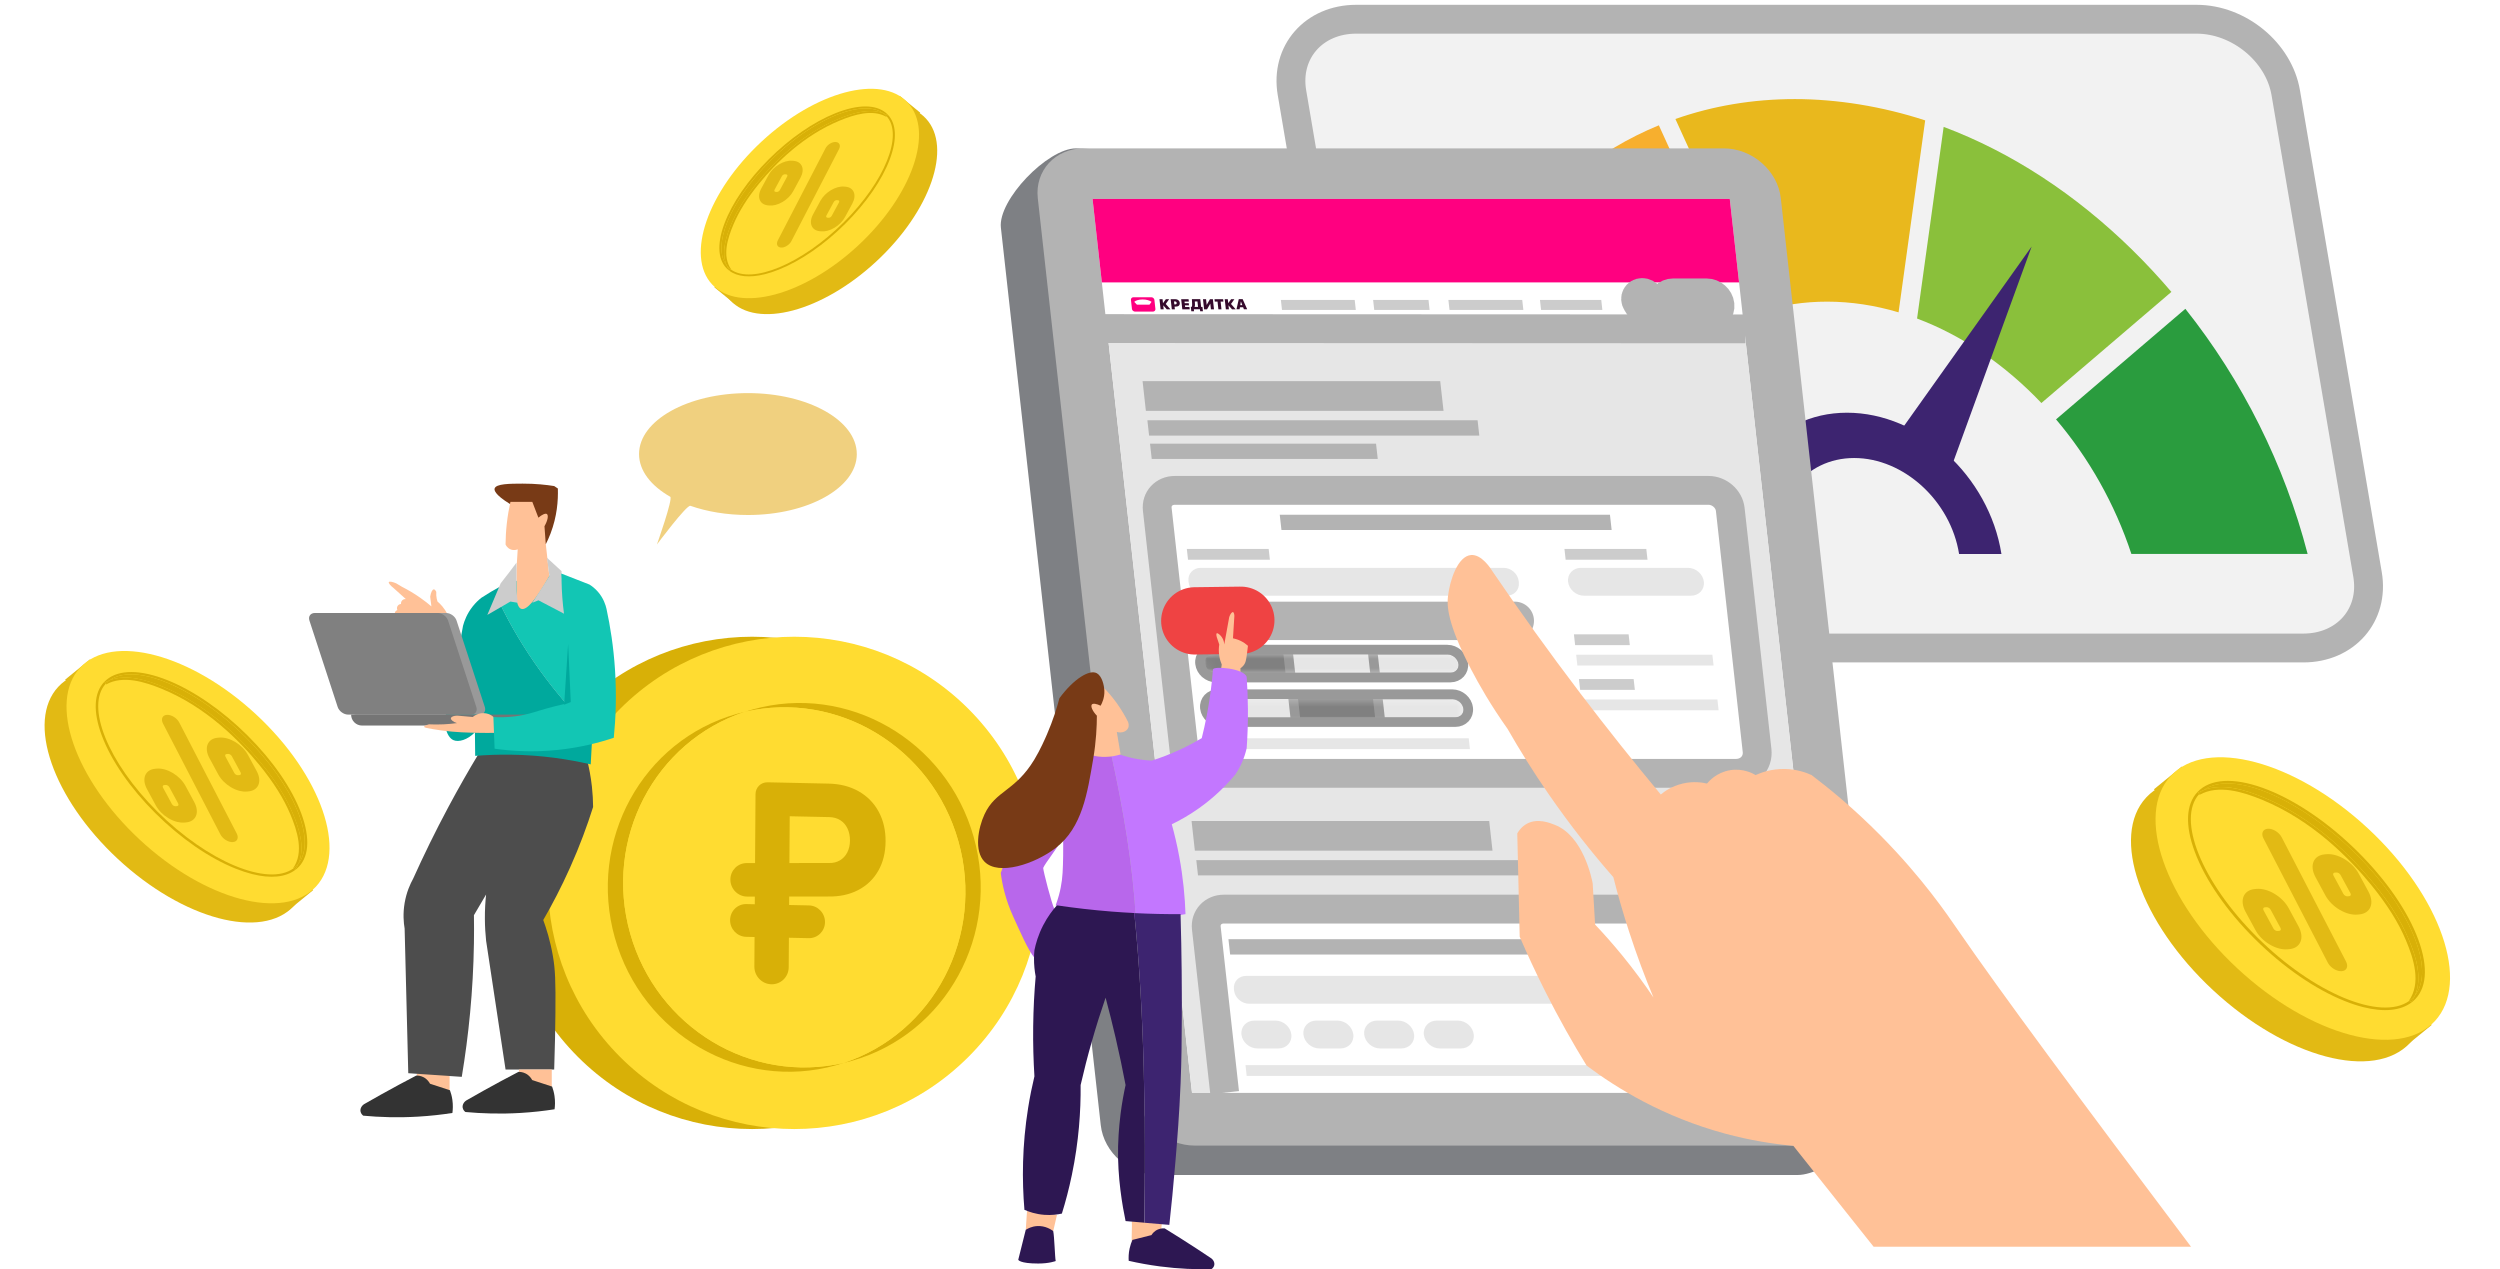 <svg width="260" height="132" viewBox="0 0 260 132" fill="none" xmlns="http://www.w3.org/2000/svg">
    <path d="M96.327 109.923C106.329 99.925 106.329 83.716 96.327 73.718C86.326 63.72 70.111 63.72 60.109 73.718C50.108 83.716 50.108 99.925 60.109 109.923C70.111 119.92 86.326 119.92 96.327 109.923Z" fill="#D8B007"/>
    <path d="M100.71 109.923C110.712 99.925 110.712 83.716 100.71 73.718C90.709 63.72 74.493 63.72 64.492 73.718C54.49 83.716 54.49 99.925 64.492 109.923C74.493 119.92 90.709 119.92 100.71 109.923Z" fill="#FFDC31"/>
    <path d="M65.535 97.075C62.77 87.255 68.088 77.123 77.465 74.031C77.197 74.093 76.93 74.159 76.662 74.234C66.795 77.002 61.1 87.427 63.942 97.521C66.784 107.615 77.088 113.552 86.956 110.784C87.223 110.709 87.485 110.625 87.747 110.54C78.129 112.777 68.302 106.894 65.535 97.073V97.075Z" fill="#D8B007"/>
    <path d="M99.672 87.499C102.437 97.318 97.12 107.45 87.743 110.542C88.01 110.48 88.278 110.414 88.545 110.339C98.412 107.571 104.108 97.146 101.266 87.052C98.424 76.958 88.119 71.02 78.252 73.79C77.985 73.864 77.723 73.948 77.461 74.033C87.079 71.796 96.906 77.679 99.672 87.5V87.499Z" fill="#D8B007"/>
    <path d="M99.677 87.495C96.912 77.676 87.083 71.791 77.465 74.029C68.087 77.119 62.77 87.251 65.536 97.072C68.302 106.893 78.13 112.776 87.748 110.539C97.125 107.448 102.443 97.316 99.677 87.495Z" fill="#FFDC31"/>
    <path d="M46.51 63.824C46.396 63.604 46.233 63.338 46.005 63.065C45.831 62.857 45.656 62.69 45.499 62.559C45.444 62.393 45.391 62.179 45.372 61.927C45.362 61.788 45.364 61.66 45.372 61.548C45.251 61.304 45.149 61.295 45.118 61.295C44.965 61.296 44.812 61.596 44.739 62.054C44.782 62.391 44.823 62.727 44.866 63.065C44.528 62.776 44.149 62.477 43.727 62.181C43.059 61.709 42.415 61.337 41.831 61.042C41.62 60.916 41.409 60.789 41.198 60.664C40.814 60.5 40.495 60.444 40.439 60.537C40.382 60.63 40.589 60.895 40.945 61.169C41.367 61.548 41.788 61.928 42.21 62.307C42.188 62.304 41.985 62.278 41.831 62.434C41.677 62.588 41.702 62.791 41.704 62.813C41.539 62.825 41.394 62.922 41.325 63.066C41.238 63.248 41.314 63.42 41.325 63.445C41.306 63.452 41.111 63.523 41.072 63.699C41.06 63.747 41.065 63.791 41.072 63.826H46.51V63.824Z" fill="#FFC197"/>
    <path d="M56.752 56.62C56.931 56.27 57.102 55.891 57.258 55.482C57.933 53.711 58.059 52.059 58.017 50.804C57.89 50.72 57.764 50.636 57.638 50.55C56.844 50.425 55.714 50.293 54.35 50.297C53.004 50.301 51.589 50.307 51.441 50.803C51.404 50.925 51.352 51.391 53.086 52.446C54.308 53.837 55.531 55.228 56.753 56.618L56.752 56.62Z" fill="#783A16"/>
    <path d="M43.344 111.617C43.386 112.345 43.428 113.072 43.471 113.8C43.974 113.935 44.57 114.031 45.242 114.017C45.808 114.006 46.318 113.918 46.759 113.8V111.617H43.344Z" fill="#FFC197"/>
    <path d="M46.796 113.392C46.892 113.655 46.988 113.983 47.044 114.366C47.125 114.92 47.098 115.397 47.05 115.748C45.962 115.918 44.781 116.053 43.513 116.128C41.39 116.255 39.462 116.188 37.779 116.031C37.72 115.986 37.534 115.835 37.492 115.584C37.441 115.274 37.633 114.937 37.978 114.769C38.525 114.454 39.079 114.14 39.641 113.826C40.872 113.14 42.09 112.484 43.292 111.86C43.44 111.856 43.721 111.868 44.026 112.02C44.452 112.231 44.654 112.579 44.72 112.707C45.412 112.935 46.104 113.162 46.797 113.389L46.796 113.392Z" fill="#333333"/>
    <path d="M55.611 78.109C57.424 78.404 59.236 78.699 61.05 78.994C61.255 79.805 61.44 80.738 61.556 81.776C61.641 82.547 61.679 83.268 61.683 83.925C61.071 85.864 60.289 87.992 59.28 90.246C58.376 92.265 57.428 94.078 56.498 95.683C56.808 96.523 57.231 97.831 57.509 99.476C57.735 100.808 57.797 101.953 57.763 105.419C57.748 106.945 57.713 108.918 57.636 111.234H52.578C51.904 106.767 51.228 102.301 50.554 97.832C50.481 97.141 50.433 96.379 50.428 95.556C50.422 94.635 50.473 93.787 50.554 93.028C50.133 93.745 49.711 94.461 49.289 95.177C49.304 96.132 49.304 97.101 49.289 98.085C49.211 103.067 48.736 107.718 48.024 111.992C46.169 111.865 44.313 111.738 42.46 111.613C42.333 106.598 42.206 101.583 42.081 96.569C41.977 95.96 41.892 95.026 42.081 93.914C42.271 92.79 42.665 91.929 42.965 91.386C44.041 88.998 45.256 86.501 46.633 83.926C47.681 81.967 48.739 80.113 49.795 78.364C51.734 78.28 53.673 78.196 55.613 78.111L55.611 78.109Z" fill="#4D4D4D"/>
    <path d="M61.616 76.102C61.807 72.601 61.998 69.1 62.189 65.599C60.924 63.617 59.66 61.638 58.395 59.656C56.582 59.951 54.77 60.246 52.956 60.541C52.609 61.235 52.261 61.93 51.914 62.624C54.303 67.602 57.637 72.182 61.616 76.102Z" fill="#12C6B4"/>
    <path d="M51.917 62.617C51.856 62.738 51.796 62.858 51.736 62.978C51.808 62.33 51.878 61.682 51.947 61.039C51.658 61.197 51.363 61.366 51.062 61.545C50.708 61.755 50.372 61.966 50.051 62.177C49.778 62.395 49.465 62.684 49.166 63.062C48.566 63.817 48.289 64.579 48.154 65.084C47.648 67.866 47.142 70.646 46.637 73.428C45.95 75.072 46.398 76.621 47.142 76.968C47.683 77.22 48.621 76.953 49.391 76.159C49.4 76.976 49.41 77.793 49.419 78.611C50.563 78.518 51.789 78.468 53.087 78.485C56.275 78.525 59.088 78.953 61.434 79.496C61.496 78.361 61.558 77.227 61.62 76.091C57.642 72.172 54.308 67.593 51.918 62.614L51.917 62.617Z" fill="#00A99D"/>
    <path d="M53.084 52.198C52.932 52.877 52.797 53.639 52.705 54.474C52.62 55.248 52.584 55.969 52.578 56.623C52.606 56.688 52.742 56.983 53.084 57.129C53.453 57.288 53.785 57.154 53.843 57.129C53.801 57.803 53.759 58.478 53.717 59.152V62.312C53.805 62.909 53.973 63.247 54.222 63.324C54.783 63.499 55.752 62.361 57.131 59.91C57.004 58.772 56.877 57.633 56.752 56.495C56.709 55.906 56.667 55.316 56.625 54.725C56.983 54.109 57.053 53.586 56.878 53.46C56.723 53.35 56.352 53.53 55.993 53.839C55.783 53.291 55.572 52.744 55.361 52.195H53.084V52.198Z" fill="#FFC197"/>
    <path d="M53.715 58.516C53.468 58.85 53.214 59.188 52.955 59.527C52.659 59.916 52.364 60.294 52.07 60.665C51.607 61.76 51.143 62.857 50.68 63.952C51.48 63.489 52.281 63.025 53.082 62.562C53.336 62.605 53.588 62.646 53.842 62.689C53.799 62.267 53.757 61.846 53.715 61.424V58.517V58.516Z" fill="#CCCCCC"/>
    <path d="M56.885 58.008C57.391 58.471 57.896 58.935 58.402 59.398C58.397 59.729 58.397 60.066 58.402 60.409C58.423 61.623 58.515 62.764 58.656 63.824C57.771 63.361 56.885 62.896 56 62.433C55.789 62.517 55.578 62.601 55.367 62.687C55.746 62.107 56.127 61.517 56.506 60.916C56.719 60.577 56.93 60.241 57.138 59.905C57.054 59.273 56.97 58.64 56.885 58.009V58.008Z" fill="#CCCCCC"/>
    <path d="M53.969 111.234C54.011 111.962 54.053 112.689 54.096 113.417C54.599 113.552 55.195 113.648 55.867 113.634C56.433 113.623 56.943 113.535 57.384 113.417V111.234H53.969Z" fill="#FFC197"/>
    <path d="M57.421 113.009C57.517 113.272 57.613 113.6 57.669 113.983C57.75 114.537 57.723 115.014 57.675 115.365C56.587 115.535 55.406 115.67 54.138 115.746C52.015 115.872 50.087 115.805 48.404 115.648C48.345 115.604 48.159 115.452 48.117 115.201C48.066 114.891 48.258 114.554 48.603 114.386C49.15 114.072 49.704 113.757 50.266 113.443C51.497 112.757 52.715 112.101 53.917 111.477C54.065 111.473 54.346 111.485 54.651 111.637C55.077 111.848 55.279 112.196 55.345 112.325C56.037 112.552 56.729 112.779 57.422 113.007L57.421 113.009Z" fill="#333333"/>
    <path d="M49.85 74.319H37.09C36.633 74.319 36.146 73.966 36.004 73.532L33.063 64.537C32.921 64.101 33.176 63.75 33.635 63.75H46.395C46.853 63.75 47.339 64.103 47.481 64.537L50.422 73.532C50.564 73.968 50.309 74.319 49.85 74.319Z" fill="#999999"/>
    <path d="M48.968 74.319H36.207C35.75 74.319 35.263 73.966 35.121 73.532L32.18 64.537C32.038 64.101 32.293 63.75 32.752 63.75H45.512C45.97 63.75 46.456 64.103 46.598 64.537L49.539 73.532C49.681 73.968 49.426 74.319 48.968 74.319Z" fill="#808080"/>
    <path d="M57.89 75.458H37.654C37.026 75.458 36.516 74.949 36.516 74.32H59.027C59.027 74.949 58.517 75.458 57.889 75.458H57.89Z" fill="#757575"/>
    <path d="M51.569 74.824C51.487 74.718 51.154 74.305 50.557 74.192C49.799 74.048 49.241 74.507 49.166 74.57C48.703 74.528 48.239 74.487 47.776 74.444C47.277 74.379 46.917 74.535 46.891 74.697C46.866 74.849 47.125 75.08 47.524 75.203C47.096 75.261 46.632 75.306 46.133 75.33C45.587 75.356 45.08 75.352 44.615 75.33C44.272 75.427 44.104 75.511 44.109 75.583C44.114 75.631 44.198 75.674 44.363 75.71C44.706 75.778 45.233 75.875 45.881 75.963C47.427 76.173 48.681 76.196 49.927 76.217C50.334 76.224 50.896 76.228 51.572 76.217V74.827L51.569 74.824Z" fill="#FFC197"/>
    <path d="M58.398 59.656C59.367 60.035 60.338 60.415 61.306 60.794C61.564 60.957 61.885 61.199 62.191 61.553C62.77 62.222 62.988 62.928 63.076 63.324C63.469 65.138 63.807 67.262 63.961 69.645C64.135 72.32 64.038 74.709 63.834 76.726C62.314 77.237 60.346 77.748 58.017 77.99C55.403 78.262 53.15 78.108 51.439 77.864C51.397 76.768 51.355 75.672 51.312 74.576C52.994 74.659 54.254 74.43 55.107 74.197C55.727 74.028 56.419 73.779 57.763 73.438C58.455 73.263 59.027 73.138 59.407 73.059C59.395 71.844 59.355 70.578 59.28 69.266C59.216 68.132 59.13 67.036 59.027 65.979C58.816 63.872 58.605 61.764 58.394 59.658L58.398 59.656Z" fill="#12C6B4"/>
    <path d="M79.819 81.359L82.155 81.409L82.025 100.596C82.019 101.594 81.214 102.386 80.228 102.365C79.241 102.344 78.447 101.518 78.454 100.52L78.574 82.584C78.578 81.894 79.135 81.346 79.817 81.361L79.819 81.359ZM75.961 91.464C75.968 90.517 76.72 89.761 77.655 89.76L86.218 89.753C86.644 89.763 87.02 89.672 87.347 89.48C87.674 89.288 87.93 89.016 88.115 88.659C88.299 88.302 88.393 87.891 88.397 87.424C88.4 86.949 88.315 86.528 88.138 86.16C87.963 85.79 87.712 85.504 87.388 85.3C87.064 85.095 86.684 84.989 86.25 84.979L80.19 84.849L80.213 81.368L86.182 81.496C87.364 81.521 88.403 81.788 89.299 82.295C90.195 82.802 90.888 83.505 91.377 84.404C91.867 85.303 92.108 86.337 92.1 87.507C92.091 88.677 91.838 89.698 91.336 90.571C90.834 91.445 90.133 92.113 89.23 92.577C88.327 93.042 87.285 93.261 86.104 93.236L77.707 93.244C76.743 93.244 75.954 92.442 75.961 91.467V91.464Z" fill="#D8B007"/>
    <path d="M84.106 97.569L77.6 97.43C76.671 97.41 75.923 96.632 75.93 95.691C75.937 94.751 76.695 94.004 77.624 94.024L84.129 94.163C85.058 94.182 85.807 94.961 85.8 95.902C85.793 96.841 85.035 97.588 84.106 97.569Z" fill="#D8B007"/>
    <path d="M239.543 67.393H152.149C147.742 67.393 143.589 63.971 142.872 59.753L134.364 9.64C133.647 5.42 136.639 2 141.046 2H228.44C232.847 2 237 5.421 237.717 9.64L246.225 59.753C246.942 63.973 243.95 67.393 239.542 67.393H239.543Z" fill="#F2F2F2" stroke="#B3B3B3" stroke-width="3" stroke-miterlimit="10"/>
    <path d="M156.528 26.032C160.736 20.032 166.204 15.628 172.52 13.031L181.601 32.969C176.946 34.844 173.139 38.281 170.533 42.778L153.406 31.255C154.328 29.432 155.368 27.688 156.528 26.032Z" fill="#F7AF2E"/>
    <path d="M200.219 12.521L197.45 32.483C195.017 31.76 192.521 31.371 190.01 31.371C187.656 31.371 185.424 31.711 183.339 32.351L174.242 12.376C178.123 11.013 182.296 10.305 186.674 10.305C191.053 10.305 195.76 11.062 200.219 12.521Z" fill="#E9B81D"/>
    <path d="M221.796 26.027C223.203 27.41 224.545 28.857 225.825 30.357L212.305 41.915C208.552 37.964 204.115 34.909 199.375 33.128L202.14 13.195C209.115 15.812 215.817 20.153 221.796 26.025V26.027Z" fill="#8AC03B"/>
    <path d="M239.994 57.612H221.665C219.945 52.393 217.223 47.619 213.828 43.615L227.276 32.117C233.225 39.599 237.587 48.337 239.994 57.612Z" fill="#2A9C3E"/>
    <path d="M152.553 33.031L169.611 44.508C167.766 48.321 166.724 52.774 166.664 57.608H148.334C147.825 48.709 149.272 40.306 152.551 33.031H152.553Z" fill="#EF4343"/>
    <path d="M192.089 42.922C199.674 42.922 206.864 49.499 208.149 57.613H203.744C202.871 52.102 197.987 47.634 192.836 47.634C187.685 47.634 184.215 52.102 185.087 57.613H180.682C179.398 49.499 184.504 42.922 192.089 42.922Z" fill="#3D2470"/>
    <path d="M197.484 45.049L202.445 49.943L211.294 25.633L197.484 45.049Z" fill="#3D2470"/>
    <path d="M186.968 122.199H120.415C117.455 122.199 114.796 119.877 114.478 117.014L104.092 23.672C103.774 20.809 108.941 15.43 111.902 15.43L175.429 18.487C178.389 18.487 181.048 20.809 181.366 23.672L195.658 114.615C195.976 117.478 189.928 122.199 186.966 122.199H186.968Z" fill="#7E8084"/>
    <path d="M190.805 119.141H124.253C121.292 119.141 118.634 116.82 118.315 113.957L107.93 20.614C107.611 17.751 109.753 15.43 112.714 15.43H179.266C182.227 15.43 184.886 17.751 185.204 20.614L195.59 113.957C195.908 116.82 193.766 119.141 190.805 119.141Z" fill="#B3B3B3"/>
    <path d="M190.238 113.636H123.966L113.625 20.688H179.896L190.238 113.636Z" fill="white"/>
    <path d="M180.862 29.37H114.591L113.625 20.688H179.896L180.862 29.37Z" fill="#FF0080"/>
    <path d="M190.241 113.636H123.97L115.125 34.141H181.396L190.241 113.636Z" fill="#E6E6E6"/>
    <path d="M121.73 32.173H121.347L120.983 31.758H120.977L121.023 32.173H120.703L120.586 31.117H120.906L120.951 31.525H120.957L121.248 31.117H121.591L121.238 31.612L121.729 32.173H121.73ZM122.131 31.656H122.221C122.327 31.656 122.385 31.604 122.374 31.503C122.363 31.402 122.294 31.351 122.189 31.351H122.097L122.131 31.656ZM122.248 31.117C122.491 31.117 122.67 31.267 122.696 31.502C122.722 31.734 122.565 31.885 122.312 31.885H122.156L122.188 32.173H121.868L121.751 31.117H122.248ZM123.728 32.173H122.959L122.842 31.117H123.611L123.639 31.364H123.19L123.209 31.535H123.629L123.654 31.756H123.234L123.253 31.926H123.702L123.73 32.173H123.728Z" fill="#350A2C"/>
    <path d="M124.235 31.913V31.918H124.598L124.534 31.355H124.263L124.275 31.669C124.279 31.785 124.272 31.866 124.234 31.913H124.235ZM124.181 32.373H123.895L123.844 31.918H123.915C123.982 31.858 123.987 31.786 123.982 31.638L123.957 31.109H124.828L124.917 31.918H125.054L125.105 32.373H124.818L124.795 32.165H124.159L124.183 32.373H124.181Z" fill="#350A2C"/>
    <path d="M125.872 31.586H125.866L125.531 32.173H125.227L125.109 31.117H125.429L125.494 31.704H125.499L125.834 31.117H126.139L126.256 32.173H125.936L125.872 31.586ZM126.712 32.173L126.623 31.364H126.336L126.308 31.117H127.203L127.231 31.364H126.944L127.033 32.173H126.714H126.712ZM128.515 32.173H128.132L127.768 31.758H127.763L127.808 32.173H127.488L127.371 31.117H127.691L127.736 31.525H127.742L128.033 31.117H128.376L128.023 31.612L128.514 32.173H128.515Z" fill="#350A2C"/>
    <path d="M128.987 31.736H129.203L129.055 31.353H129.05L128.988 31.736H128.987ZM129.286 31.955H128.953L128.92 32.165H128.594L128.832 31.109H129.235L129.707 32.165H129.366L129.286 31.955Z" fill="#350A2C"/>
    <path d="M119.544 31.687H118.24L117.958 31.392C118.113 31.245 118.441 31.144 118.832 31.144C119.222 31.144 119.573 31.245 119.76 31.392L119.544 31.687ZM120.057 31.194C120.057 31.183 120.053 31.172 120.051 31.161C120.047 31.14 120.039 31.119 120.029 31.099C120.014 31.068 119.995 31.039 119.97 31.015C119.927 30.971 119.876 30.94 119.817 30.925C119.789 30.918 119.763 30.914 119.736 30.914C119.416 30.914 118.196 30.914 117.878 30.914C117.839 30.914 117.802 30.921 117.767 30.935C117.741 30.946 117.718 30.959 117.699 30.979C117.657 31.016 117.631 31.061 117.621 31.118C117.617 31.143 117.616 31.169 117.619 31.195C117.653 31.505 117.688 31.814 117.722 32.124C117.722 32.135 117.726 32.146 117.729 32.158C117.733 32.18 117.741 32.201 117.751 32.22C117.766 32.251 117.785 32.279 117.81 32.304C117.839 32.333 117.871 32.357 117.908 32.373C117.931 32.384 117.956 32.392 117.981 32.398C118.003 32.402 118.027 32.405 118.049 32.405C118.207 32.405 118.364 32.405 118.523 32.405C118.681 32.405 119.736 32.405 119.893 32.405C119.909 32.405 119.926 32.405 119.941 32.402C119.966 32.399 119.991 32.392 120.013 32.383C120.039 32.372 120.061 32.358 120.082 32.34C120.123 32.303 120.149 32.257 120.159 32.201C120.163 32.176 120.164 32.15 120.162 32.125C120.127 31.815 120.093 31.505 120.058 31.195L120.057 31.194Z" fill="#FF0080"/>
    <path d="M141.005 32.236H133.327L133.211 31.195H140.889L141.005 32.236Z" fill="#CCCCCC"/>
    <path d="M148.68 32.236H142.92L142.805 31.195H148.565L148.68 32.236Z" fill="#CCCCCC"/>
    <path d="M158.428 32.236H150.749L150.633 31.195H158.313L158.428 32.236Z" fill="#CCCCCC"/>
    <path d="M166.645 32.236H160.272L160.156 31.195H166.53L166.645 32.236Z" fill="#CCCCCC"/>
    <path d="M177.757 32.911H174.273C173.581 32.911 172.96 32.368 172.885 31.7L172.882 31.672C172.808 31.002 173.308 30.461 174 30.461H177.484C178.176 30.461 178.798 31.004 178.872 31.672L178.875 31.7C178.95 32.369 178.449 32.911 177.757 32.911Z" fill="white" stroke="#B3B3B3" stroke-width="3" stroke-miterlimit="10"/>
    <path d="M171.049 32.797L170.224 31.484C169.917 30.996 170.22 30.422 170.785 30.422C171.35 30.422 171.78 30.996 171.583 31.484L171.049 32.797Z" fill="white" stroke="#B3B3B3" stroke-width="3" stroke-linejoin="round"/>
    <path d="M114.492 34.172L181.526 34.202" stroke="#B3B3B3" stroke-width="3" stroke-miterlimit="10"/>
    <path d="M150.127 42.728H119.171L118.828 39.641H149.783L150.127 42.728Z" fill="#B3B3B3"/>
    <path d="M153.846 45.302H119.505L119.328 43.711H153.67L153.846 45.302Z" fill="#B3B3B3"/>
    <path d="M155.22 88.469H124.265L123.922 85.383H154.877L155.22 88.469Z" fill="#B3B3B3"/>
    <path d="M158.932 91.043H124.592L124.414 89.453H158.756L158.932 91.043Z" fill="#B3B3B3"/>
    <path d="M143.286 47.731H119.779L119.602 46.141H143.108L143.286 47.731Z" fill="#B3B3B3"/>
    <path d="M180.534 80.427H125.877C124.515 80.427 123.291 79.359 123.145 78.042L120.356 52.972C120.234 51.883 121.049 51 122.175 51H177.687C178.813 51 179.824 51.883 179.945 52.972L182.735 78.042C182.881 79.359 181.895 80.427 180.534 80.427Z" fill="white" stroke="#B3B3B3" stroke-width="3" stroke-miterlimit="10"/>
    <path d="M127.362 113.639L125.457 96.519C125.336 95.43 126.151 94.547 127.277 94.547H182.789C183.915 94.547 184.925 95.43 185.047 96.519L186.951 113.639" fill="white"/>
    <path d="M127.362 113.639L125.457 96.519C125.336 95.43 126.151 94.547 127.277 94.547H182.789C183.915 94.547 184.925 95.43 185.047 96.519L186.951 113.639" stroke="#B3B3B3" stroke-width="3" stroke-miterlimit="10"/>
    <path d="M167.612 55.123H133.272L133.094 53.531H167.435L167.612 55.123Z" fill="#B3B3B3"/>
    <path d="M162.275 99.27H127.934L127.758 97.68H162.098L162.275 99.27Z" fill="#B3B3B3"/>
    <path d="M156.689 61.954H125.195C124.408 61.954 123.703 61.338 123.619 60.577L123.602 60.431C123.518 59.671 124.086 59.055 124.873 59.055H156.367C157.154 59.055 157.86 59.671 157.944 60.431L157.96 60.577C158.044 61.338 157.476 61.954 156.689 61.954Z" fill="#E6E6E6"/>
    <path d="M161.416 104.391H129.922C129.135 104.391 128.429 103.775 128.345 103.015L128.329 102.869C128.244 102.108 128.812 101.492 129.599 101.492H161.092C161.879 101.492 162.585 102.108 162.669 102.869L162.685 103.015C162.769 103.775 162.202 104.391 161.415 104.391H161.416Z" fill="#E6E6E6"/>
    <path d="M132.963 109.039H130.771C129.943 109.039 129.2 108.391 129.11 107.59C129.021 106.79 129.62 106.141 130.449 106.141H132.64C133.469 106.141 134.212 106.79 134.301 107.59C134.391 108.391 133.791 109.039 132.963 109.039Z" fill="#E6E6E6"/>
    <path d="M139.408 109.039H137.217C136.388 109.039 135.645 108.391 135.556 107.59C135.466 106.79 136.066 106.141 136.894 106.141H139.086C139.914 106.141 140.657 106.79 140.746 107.59C140.836 108.391 140.236 109.039 139.408 109.039Z" fill="#E6E6E6"/>
    <path d="M145.728 109.039H143.537C142.709 109.039 141.966 108.391 141.876 107.59C141.786 106.79 142.386 106.141 143.214 106.141H145.406C146.234 106.141 146.977 106.79 147.067 107.59C147.156 108.391 146.557 109.039 145.728 109.039Z" fill="#E6E6E6"/>
    <path d="M151.932 109.039H149.74C148.912 109.039 148.169 108.391 148.079 107.59C147.99 106.79 148.589 106.141 149.417 106.141H151.609C152.437 106.141 153.18 106.79 153.27 107.59C153.359 108.391 152.76 109.039 151.932 109.039Z" fill="#E6E6E6"/>
    <path d="M175.864 61.954H164.74C163.912 61.954 163.169 61.305 163.079 60.504C162.99 59.704 163.589 59.055 164.417 59.055H175.542C176.37 59.055 177.113 59.704 177.203 60.504C177.292 61.305 176.693 61.954 175.864 61.954Z" fill="#E6E6E6"/>
    <mask id="mask0_4705_153569" style="mask-type:luminance" maskUnits="userSpaceOnUse" x="124" y="67" width="29" height="4">
        <path d="M150.837 70.461H126.459C125.63 70.461 124.888 69.812 124.798 69.012C124.708 68.211 125.308 67.562 126.136 67.562H150.514C151.343 67.562 152.085 68.211 152.175 69.012C152.265 69.812 151.665 70.461 150.837 70.461Z" fill="white"/>
    </mask>
    <g mask="url(#mask0_4705_153569)">
        <path d="M150.845 70.461H126.467C125.638 70.461 124.895 69.812 124.806 69.012C124.716 68.211 125.316 67.562 126.144 67.562H150.522C151.35 67.562 152.093 68.211 152.183 69.012C152.272 69.812 151.673 70.461 150.845 70.461Z" fill="#E6E6E6" stroke="#999999" stroke-miterlimit="10"/>
        <path d="M143.046 70.368H134.243L133.93 67.562H142.733L143.046 70.368Z" fill="#E6E6E6"/>
        <path d="M134.192 70.368H124.905L124.594 67.562H133.879L134.192 70.368Z" fill="#808080"/>
        <path d="M133.922 67.516L134.244 70.415" stroke="#999999" stroke-miterlimit="10"/>
        <path d="M142.727 67.516L143.05 70.415" stroke="#999999" stroke-miterlimit="10"/>
    </g>
    <mask id="mask1_4705_153569" style="mask-type:luminance" maskUnits="userSpaceOnUse" x="125" y="72" width="28" height="4">
        <path d="M151.36 75.141H126.982C126.154 75.141 125.411 74.492 125.321 73.692C125.232 72.891 125.831 72.242 126.66 72.242H151.038C151.866 72.242 152.609 72.891 152.698 73.692C152.788 74.492 152.189 75.141 151.36 75.141Z" fill="white"/>
    </mask>
    <g mask="url(#mask1_4705_153569)">
        <path d="M151.36 75.133H126.982C126.154 75.133 125.411 74.484 125.321 73.684C125.232 72.883 125.831 72.234 126.66 72.234H151.038C151.866 72.234 152.609 72.883 152.698 73.684C152.788 74.484 152.189 75.133 151.36 75.133Z" fill="#E6E6E6" stroke="#999999" stroke-miterlimit="10"/>
        <path d="M143.56 75.041H134.758L134.445 72.234H143.248L143.56 75.041Z" fill="#808080"/>
        <path d="M134.708 75.041H125.422L125.109 72.234H134.396L134.708 75.041Z" fill="#E6E6E6"/>
        <path d="M134.438 72.188L134.76 75.088" stroke="#999999" stroke-miterlimit="10"/>
        <path d="M143.242 72.188L143.565 75.088" stroke="#999999" stroke-miterlimit="10"/>
    </g>
    <path d="M150.845 70.461H126.467C125.638 70.461 124.895 69.812 124.806 69.012C124.716 68.211 125.316 67.562 126.144 67.562H150.522C151.35 67.562 152.093 68.211 152.183 69.012C152.272 69.812 151.673 70.461 150.845 70.461Z" stroke="#999999" stroke-miterlimit="10"/>
    <path d="M151.352 75.094H126.974C126.146 75.094 125.403 74.445 125.314 73.645C125.224 72.844 125.824 72.195 126.652 72.195H151.03C151.858 72.195 152.601 72.844 152.691 73.645C152.78 74.445 152.181 75.094 151.352 75.094Z" stroke="#999999" stroke-miterlimit="10"/>
    <path d="M124.258 64.57H157.534" stroke="#B3B3B3" stroke-width="4" stroke-miterlimit="10" stroke-linecap="round"/>
    <path d="M128.115 65.805C127.287 65.805 126.544 65.156 126.454 64.356C126.365 63.555 126.964 62.906 127.793 62.906C128.621 62.906 129.364 63.555 129.453 64.356C129.543 65.156 128.943 65.805 128.115 65.805Z" fill="#EF4343"/>
    <path d="M124.258 64.571L129.045 64.508" stroke="#EF4343" stroke-width="7" stroke-miterlimit="10" stroke-linecap="round"/>
    <path d="M132.067 58.209H123.554L123.43 57.086H131.942L132.067 58.209Z" fill="#CCCCCC"/>
    <path d="M152.872 77.904H125.743L125.617 76.781H152.748L152.872 77.904Z" fill="#E6E6E6"/>
    <path d="M181.827 111.896H129.655L129.531 110.773H181.701L181.827 111.896Z" fill="#E6E6E6"/>
    <path d="M178.212 69.217H164.046L163.922 68.094H178.087L178.212 69.217Z" fill="#E6E6E6"/>
    <path d="M171.341 58.209H162.827L162.703 57.086H171.215L171.341 58.209Z" fill="#CCCCCC"/>
    <path d="M169.5 67.092H163.813L163.688 65.969H169.376L169.5 67.092Z" fill="#CCCCCC"/>
    <path d="M178.736 73.865H164.571L164.445 72.742H178.61L178.736 73.865Z" fill="#E6E6E6"/>
    <path d="M170.025 71.746H164.336L164.211 70.625H169.899L170.025 71.746Z" fill="#CCCCCC"/>
    <path d="M157.796 86.674C157.963 86.384 158.275 85.948 158.807 85.662C159.902 85.076 161.126 85.556 161.716 85.789C164.662 86.949 165.547 91.38 165.637 91.857C165.721 93.29 165.805 94.723 165.891 96.156C166.799 97.116 167.733 98.169 168.673 99.316C169.923 100.844 171.014 102.332 171.962 103.742C171.089 101.652 170.232 99.374 169.433 96.915C168.79 94.938 168.247 93.035 167.788 91.226C165.613 88.746 163.337 85.887 161.086 82.629C159.454 80.268 158.03 77.977 156.786 75.802C155.045 73.35 153.814 71.187 152.991 69.607C150.438 64.705 150.489 62.899 150.589 62.021C150.775 60.366 151.603 57.83 152.991 57.722C154.076 57.638 155.012 59.075 155.268 59.493C158.069 63.599 161.098 67.826 164.374 72.135C167.178 75.824 169.968 79.32 172.721 82.629C173.095 82.316 173.865 81.758 174.998 81.49C176.122 81.226 177.053 81.379 177.527 81.49C177.719 81.256 178.52 80.332 179.93 80.1C181.292 79.876 182.317 80.446 182.586 80.606C183.151 80.348 184.225 79.949 185.621 79.974C186.881 79.996 187.854 80.355 188.404 80.606C190.168 81.942 192.766 84.046 195.612 86.927C199.93 91.298 202.535 95.142 203.58 96.661C207.978 103.067 216.287 114.281 227.863 129.658H194.854C192.071 126.16 189.29 122.663 186.507 119.165C184.387 118.973 181.996 118.594 179.424 117.9C173.008 116.168 168.18 113.204 165.006 110.82C163.568 108.477 162.115 105.908 160.705 103.108C159.72 101.152 158.839 99.25 158.049 97.419C157.965 93.837 157.881 90.255 157.796 86.672V86.674Z" fill="#FFC197"/>
    <path d="M224.008 82.088L250 108.958L252.891 106.598L226.899 79.727L224.008 82.088Z" fill="#E2BA14"/>
    <path d="M250.665 108.443C254.408 104.417 251.295 95.443 243.713 88.4C236.13 81.356 226.949 78.91 223.207 82.936C219.464 86.963 222.577 95.936 230.159 102.98C237.742 110.024 246.923 112.47 250.665 108.443Z" fill="#E2BA14"/>
    <path d="M253.22 106.201C256.963 102.175 253.85 93.201 246.268 86.158C238.685 79.114 229.504 76.668 225.761 80.694C222.018 84.721 225.131 93.694 232.714 100.738C240.296 107.781 249.477 110.227 253.22 106.201Z" fill="#FFDC31"/>
    <path d="M228.541 82.367C227.332 83.642 227.23 85.834 228.26 88.597C229.346 91.512 231.565 94.729 234.507 97.656C237.45 100.584 240.769 102.876 243.85 104.107C244.522 104.376 245.167 104.59 245.779 104.742C247.922 105.283 249.665 105.117 250.809 104.246L250.778 104.212L250.559 104.095C247.607 106.213 240.602 103.303 234.735 97.465C228.953 91.713 226.352 85.186 228.716 82.585L228.621 82.429L228.541 82.367Z" fill="#D8B007"/>
    <path d="M228.539 82.37L228.619 82.432C228.804 82.329 228.994 82.241 229.187 82.168C230.278 81.385 231.928 81.291 233.869 81.779C237.169 82.61 241.313 85.124 245.008 88.8C250.672 94.436 253.282 100.812 251.167 103.515C251.063 103.756 250.934 103.991 250.777 104.215L250.807 104.25C250.852 104.216 250.896 104.181 250.939 104.145C252.39 102.92 252.585 100.619 251.484 97.666C250.397 94.752 248.178 91.535 245.236 88.608C242.293 85.68 238.974 83.388 235.894 82.155C232.772 80.908 230.254 80.896 228.802 82.12C228.709 82.198 228.622 82.282 228.539 82.369V82.37Z" fill="#D8B007"/>
    <path d="M228.625 82.436L228.72 82.592C228.807 82.494 228.902 82.405 229.003 82.318C229.063 82.267 229.127 82.219 229.193 82.172C229 82.246 228.81 82.333 228.625 82.436Z" fill="#D8B007"/>
    <path d="M228.712 82.587L228.758 82.66C230.726 81.561 233.28 82.364 235.284 83.189C240.398 85.291 244.268 89.165 246.614 92.045C248.257 94.062 249.431 95.931 250.203 97.76C251.035 99.728 251.824 102.224 250.524 104.081L250.553 104.097C250.618 104.052 250.68 104.002 250.742 103.951C250.899 103.819 251.038 103.673 251.162 103.513C251.961 101.663 251.242 99.438 250.483 97.644C249.701 95.793 248.514 93.905 246.858 91.872C244.494 88.968 240.59 85.062 235.423 82.939C233.536 82.162 231.171 81.408 229.184 82.166C229.118 82.213 229.054 82.262 228.993 82.312C228.893 82.397 228.798 82.488 228.711 82.586L228.712 82.587Z" fill="#D8B007"/>
    <path d="M233.87 81.777C231.929 81.288 230.279 81.382 229.188 82.165C231.175 81.408 233.54 82.161 235.427 82.938C240.594 85.062 244.498 88.968 246.861 91.872C248.52 93.906 249.705 95.793 250.486 97.644C251.246 99.437 251.965 101.663 251.166 103.513C253.282 100.811 250.671 94.433 245.008 88.798C241.314 85.122 237.169 82.608 233.868 81.777H233.87Z" fill="#D8B007"/>
    <path d="M250.562 104.098L250.782 104.216C250.939 103.99 251.068 103.755 251.172 103.516C251.048 103.674 250.908 103.821 250.751 103.954C250.691 104.005 250.629 104.054 250.562 104.1V104.098Z" fill="#D8B007"/>
    <path d="M243.303 94.607C242.673 94.228 242.152 93.699 241.836 93.115L240.811 91.219C240.159 90.014 240.594 88.952 241.782 88.851L241.957 88.836C243.144 88.735 244.641 89.634 245.294 90.839L246.32 92.734C246.972 93.939 246.536 95.001 245.348 95.102L245.173 95.117C244.904 95.141 244.616 95.113 244.323 95.039C243.986 94.953 243.64 94.808 243.304 94.606L243.303 94.607ZM244.317 93.202C244.412 93.194 244.453 93.143 244.47 93.101C244.487 93.06 244.496 92.991 244.444 92.893L243.418 90.999C243.334 90.842 243.14 90.726 242.986 90.739L242.811 90.754C242.714 90.762 242.674 90.813 242.658 90.854C242.641 90.896 242.631 90.965 242.684 91.062L243.709 92.958C243.762 93.056 243.842 93.117 243.899 93.152C243.957 93.187 244.047 93.227 244.142 93.219L244.317 93.203V93.202Z" fill="#E2BA14"/>
    <path d="M236.029 98.215C235.399 97.837 234.878 97.307 234.563 96.723L233.537 94.829C232.885 93.623 233.321 92.561 234.509 92.46L234.684 92.445C235.872 92.345 237.367 93.243 238.021 94.448L239.046 96.344C239.698 97.55 239.263 98.612 238.075 98.713L237.9 98.728C237.631 98.75 237.343 98.724 237.049 98.649C236.713 98.564 236.367 98.419 236.031 98.217L236.029 98.215ZM235.712 94.347L235.537 94.362C235.383 94.374 235.326 94.513 235.41 94.669L236.436 96.563C236.488 96.661 236.568 96.722 236.626 96.758C236.684 96.792 236.773 96.832 236.869 96.824L237.044 96.809C237.198 96.795 237.254 96.657 237.17 96.501L236.145 94.607C236.093 94.509 236.013 94.447 235.955 94.413C235.92 94.392 235.873 94.369 235.822 94.356C235.788 94.348 235.751 94.342 235.712 94.347Z" fill="#E2BA14"/>
    <path d="M243.181 100.968C243.3 100.998 243.417 101.01 243.53 101.003C244.054 100.972 244.258 100.518 243.985 99.993L237.299 87.084C237.026 86.557 236.381 86.156 235.857 86.189C235.333 86.221 235.129 86.674 235.402 87.199L242.088 100.109C242.302 100.523 242.747 100.859 243.181 100.968Z" fill="#E2BA14"/>
    <path d="M95.703 11.717L76.44 31.632L74.297 29.882L93.56 9.969L95.703 11.717Z" fill="#E2BA14"/>
    <path d="M91.144 27.183C96.764 21.963 99.07 15.312 96.296 12.328C93.522 9.343 86.717 11.156 81.097 16.376C75.478 21.596 73.171 28.247 75.945 31.232C78.719 34.216 85.524 32.404 91.144 27.183Z" fill="#E2BA14"/>
    <path d="M89.253 25.527C94.873 20.307 97.18 13.656 94.405 10.671C91.631 7.687 84.826 9.5 79.207 14.72C73.587 19.94 71.28 26.591 74.055 29.576C76.829 32.56 83.633 30.747 89.253 25.527Z" fill="#FFDC31"/>
    <path d="M92.338 11.93C93.234 12.873 93.31 14.499 92.546 16.547C91.742 18.707 90.096 21.091 87.917 23.261C85.735 25.431 83.276 27.128 80.993 28.041C80.495 28.241 80.016 28.398 79.563 28.513C77.975 28.912 76.684 28.79 75.836 28.146L75.858 28.12L76.021 28.033C78.208 29.603 83.4 27.446 87.749 23.119C92.034 18.855 93.96 14.018 92.209 12.091L92.279 11.976L92.338 11.931V11.93Z" fill="#D8B007"/>
    <path d="M92.341 11.929L92.281 11.975C92.145 11.897 92.004 11.833 91.861 11.777C91.052 11.197 89.829 11.127 88.39 11.49C85.944 12.105 82.873 13.968 80.134 16.694C75.937 20.87 74.002 25.597 75.571 27.599C75.647 27.778 75.743 27.95 75.859 28.118L75.837 28.144C75.804 28.119 75.771 28.093 75.739 28.067C74.662 27.159 74.519 25.455 75.335 23.265C76.14 21.105 77.786 18.722 79.965 16.552C82.147 14.382 84.606 12.684 86.888 11.771C89.201 10.846 91.068 10.836 92.143 11.745C92.212 11.802 92.277 11.864 92.339 11.929H92.341Z" fill="#D8B007"/>
    <path d="M92.279 11.978L92.209 12.092C92.144 12.019 92.074 11.953 92 11.89C91.954 11.853 91.908 11.816 91.859 11.781C92.003 11.836 92.143 11.901 92.279 11.978Z" fill="#D8B007"/>
    <path d="M92.21 12.091L92.176 12.146C90.718 11.33 88.825 11.927 87.34 12.537C83.549 14.094 80.681 16.965 78.943 19.099C77.726 20.594 76.855 21.98 76.283 23.335C75.665 24.794 75.081 26.644 76.044 28.019L76.022 28.032C75.974 27.997 75.929 27.962 75.883 27.924C75.767 27.826 75.664 27.718 75.572 27.601C74.979 26.23 75.512 24.58 76.076 23.251C76.655 21.88 77.534 20.48 78.762 18.973C80.514 16.821 83.407 13.926 87.236 12.352C88.635 11.777 90.388 11.219 91.86 11.779C91.909 11.814 91.957 11.851 92.001 11.888C92.075 11.952 92.146 12.019 92.21 12.091Z" fill="#D8B007"/>
    <path d="M88.391 11.496C89.83 11.134 91.052 11.203 91.861 11.784C90.388 11.222 88.635 11.781 87.237 12.357C83.408 13.931 80.515 16.825 78.763 18.977C77.535 20.485 76.656 21.885 76.077 23.256C75.513 24.585 74.981 26.234 75.573 27.605C74.004 25.603 75.939 20.876 80.136 16.7C82.875 13.975 85.946 12.112 88.392 11.496H88.391Z" fill="#D8B007"/>
    <path d="M76.021 28.026L75.858 28.113C75.741 27.947 75.646 27.773 75.57 27.594C75.663 27.712 75.766 27.82 75.882 27.918C75.927 27.955 75.973 27.992 76.021 28.025V28.026Z" fill="#D8B007"/>
    <path d="M80.65 21.314C80.433 21.369 80.219 21.39 80.019 21.372L79.89 21.361C79.009 21.287 78.686 20.5 79.17 19.606L79.93 18.202C80.413 17.309 81.523 16.642 82.402 16.717L82.532 16.728C83.413 16.802 83.735 17.589 83.251 18.483L82.492 19.887C82.258 20.32 81.872 20.712 81.404 20.993C81.155 21.143 80.899 21.251 80.649 21.314H80.65ZM80.783 19.963C80.853 19.968 80.919 19.939 80.963 19.913C81.006 19.887 81.065 19.841 81.104 19.77L81.863 18.366C81.902 18.294 81.895 18.242 81.883 18.212C81.87 18.181 81.84 18.144 81.77 18.137L81.64 18.126C81.526 18.116 81.381 18.203 81.319 18.319L80.559 19.723C80.521 19.795 80.528 19.847 80.54 19.877C80.553 19.908 80.583 19.945 80.653 19.952L80.783 19.963Z" fill="#E2BA14"/>
    <path d="M86.041 24.002C85.823 24.057 85.61 24.078 85.41 24.06L85.28 24.049C84.4 23.974 84.077 23.186 84.561 22.293L85.32 20.889C85.804 19.997 86.912 19.33 87.793 19.404L87.922 19.415C88.803 19.489 89.126 20.276 88.642 21.17L87.883 22.574C87.648 23.007 87.262 23.4 86.795 23.681C86.546 23.831 86.289 23.938 86.04 24.002H86.041ZM86.949 20.822C86.911 20.831 86.876 20.848 86.852 20.863C86.809 20.889 86.75 20.935 86.71 21.006L85.95 22.41C85.887 22.526 85.93 22.628 86.044 22.639L86.174 22.65C86.245 22.656 86.311 22.627 86.354 22.601C86.397 22.574 86.456 22.529 86.495 22.457L87.254 21.053C87.317 20.938 87.275 20.836 87.16 20.826L87.031 20.815C87.002 20.812 86.974 20.815 86.949 20.822Z" fill="#E2BA14"/>
    <path d="M81.489 25.72C81.401 25.742 81.314 25.752 81.232 25.747C80.843 25.723 80.693 25.387 80.894 24.998L85.849 15.43C86.05 15.04 86.528 14.743 86.917 14.767C87.306 14.79 87.456 15.127 87.255 15.515L82.3 25.084C82.141 25.39 81.812 25.639 81.489 25.72Z" fill="#E2BA14"/>
    <path d="M6.773 70.686L29.985 94.682L32.568 92.574L9.356 68.578L6.773 70.686Z" fill="#E2BA14"/>
    <path d="M30.573 94.212C33.916 90.616 31.137 82.602 24.365 76.312C17.594 70.022 9.395 67.838 6.053 71.434C2.71 75.03 5.489 83.044 12.26 89.334C19.032 95.624 27.23 97.808 30.573 94.212Z" fill="#E2BA14"/>
    <path d="M32.855 92.212C36.197 88.616 33.418 80.602 26.647 74.312C19.875 68.022 11.677 65.838 8.334 69.434C4.991 73.03 7.77 81.044 14.542 87.334C21.313 93.624 29.512 95.808 32.855 92.212Z" fill="#FFDC31"/>
    <path d="M10.834 70.923C9.755 72.061 9.662 74.019 10.583 76.487C11.553 79.089 13.536 81.962 16.163 84.577C18.791 87.192 21.754 89.238 24.505 90.338C25.106 90.577 25.682 90.767 26.228 90.905C28.141 91.388 29.699 91.24 30.72 90.463L30.694 90.431L30.498 90.327C27.861 92.218 21.607 89.618 16.366 84.405C11.203 79.267 8.881 73.439 10.991 71.116L10.906 70.977L10.834 70.922V70.923Z" fill="#D8B007"/>
    <path d="M10.836 70.927L10.908 70.982C11.073 70.89 11.242 70.811 11.415 70.745C12.389 70.045 13.863 69.963 15.597 70.398C18.543 71.141 22.245 73.385 25.545 76.668C30.602 81.7 32.934 87.396 31.044 89.808C30.952 90.023 30.836 90.233 30.697 90.434L30.723 90.466C30.763 90.435 30.803 90.405 30.842 90.372C32.139 89.278 32.311 87.224 31.328 84.587C30.358 81.984 28.376 79.111 25.749 76.496C23.121 73.881 20.157 71.835 17.406 70.734C14.619 69.621 12.37 69.609 11.073 70.703C10.989 70.773 10.912 70.847 10.837 70.926L10.836 70.927Z" fill="#D8B007"/>
    <path d="M10.906 70.986L10.992 71.125C11.069 71.038 11.154 70.957 11.244 70.881C11.299 70.835 11.356 70.791 11.414 70.75C11.241 70.816 11.072 70.895 10.906 70.987V70.986Z" fill="#D8B007"/>
    <path d="M10.992 71.116L11.034 71.182C12.791 70.2 15.072 70.918 16.862 71.655C21.429 73.53 24.885 76.991 26.98 79.562C28.447 81.363 29.496 83.033 30.186 84.667C30.929 86.425 31.634 88.654 30.474 90.311L30.501 90.325C30.558 90.284 30.615 90.241 30.669 90.196C30.809 90.077 30.933 89.946 31.044 89.804C31.758 88.152 31.115 86.166 30.437 84.563C29.738 82.911 28.68 81.225 27.2 79.409C25.089 76.815 21.602 73.327 16.989 71.432C15.303 70.739 13.192 70.065 11.417 70.741C11.357 70.783 11.301 70.827 11.247 70.872C11.158 70.949 11.072 71.029 10.995 71.116H10.992Z" fill="#D8B007"/>
    <path d="M15.596 70.401C13.862 69.964 12.39 70.048 11.414 70.748C13.189 70.072 15.302 70.744 16.986 71.438C21.601 73.334 25.087 76.823 27.197 79.416C28.677 81.232 29.736 82.918 30.435 84.57C31.113 86.172 31.755 88.159 31.041 89.811C32.931 87.399 30.6 81.703 25.542 76.671C22.242 73.388 18.541 71.144 15.593 70.401H15.596Z" fill="#D8B007"/>
    <path d="M30.492 90.333L30.688 90.438C30.828 90.237 30.944 90.027 31.035 89.812C30.925 89.954 30.799 90.085 30.66 90.204C30.605 90.249 30.55 90.293 30.492 90.333Z" fill="#D8B007"/>
    <path d="M24.003 81.863C23.44 81.525 22.974 81.051 22.693 80.531L21.778 78.839C21.196 77.763 21.585 76.813 22.645 76.724L22.801 76.71C23.861 76.62 25.198 77.422 25.78 78.5L26.696 80.192C27.277 81.268 26.889 82.217 25.829 82.306L25.673 82.32C25.433 82.341 25.177 82.316 24.914 82.25C24.613 82.174 24.304 82.045 24.004 81.864L24.003 81.863ZM24.91 80.608C24.995 80.601 25.031 80.555 25.046 80.518C25.061 80.481 25.069 80.419 25.023 80.332L24.107 78.64C24.032 78.501 23.858 78.396 23.72 78.407L23.564 78.421C23.479 78.428 23.443 78.474 23.428 78.511C23.413 78.548 23.404 78.61 23.451 78.697L24.366 80.389C24.413 80.475 24.485 80.531 24.536 80.562C24.588 80.594 24.667 80.628 24.752 80.621L24.908 80.608H24.91Z" fill="#E2BA14"/>
    <path d="M17.51 85.089C16.948 84.752 16.482 84.278 16.201 83.757L15.286 82.065C14.704 80.989 15.093 80.04 16.153 79.95L16.308 79.936C17.368 79.847 18.705 80.649 19.288 81.726L20.203 83.418C20.785 84.494 20.396 85.444 19.337 85.533L19.181 85.547C18.941 85.567 18.685 85.543 18.421 85.477C18.121 85.401 17.812 85.271 17.512 85.091L17.51 85.089ZM17.226 81.635L17.071 81.649C16.933 81.66 16.882 81.784 16.958 81.923L17.873 83.615C17.92 83.702 17.991 83.757 18.042 83.789C18.095 83.82 18.173 83.855 18.259 83.848L18.415 83.834C18.552 83.823 18.603 83.699 18.527 83.56L17.612 81.868C17.566 81.781 17.494 81.726 17.441 81.695C17.41 81.675 17.37 81.656 17.323 81.644C17.293 81.635 17.258 81.631 17.225 81.635H17.226Z" fill="#E2BA14"/>
    <path d="M23.898 87.545C24.004 87.571 24.109 87.583 24.209 87.576C24.677 87.547 24.858 87.144 24.616 86.674L18.645 75.144C18.403 74.675 17.825 74.317 17.358 74.345C16.891 74.374 16.709 74.778 16.951 75.248L22.922 86.777C23.114 87.146 23.511 87.447 23.898 87.543V87.545Z" fill="#E2BA14"/>
    <path d="M117.708 126.992C117.75 127.554 117.665 128.636 117.708 129.198C118.66 129.241 119.742 128.765 120.694 128.808C120.737 128.289 120.781 127.769 120.824 127.251C119.785 127.164 118.747 127.078 117.708 126.992Z" fill="#FFC197"/>
    <path d="M106.809 125.955C106.767 126.603 106.722 127.252 106.68 127.901C107.158 127.963 107.679 128.01 108.237 128.031C108.696 128.049 109.13 128.046 109.536 128.031C109.665 127.469 109.795 126.907 109.926 126.343C108.886 126.214 107.848 126.084 106.809 125.953V125.955Z" fill="#FFC197"/>
    <path d="M110.18 87.672C109.919 88.271 108.704 89.751 108.491 90.268C108.507 90.623 109.365 93.959 109.66 94.551C108.968 95.979 108.275 98.186 107.583 99.613C106.901 98.793 106.073 96.851 105.376 95.33C104.563 93.554 104.226 91.942 104.078 90.787C104.208 90.441 104.337 90.095 104.468 89.748C106.373 89.057 108.276 88.364 110.181 87.672H110.18Z" fill="#B867EB"/>
    <path d="M126.931 70.016C126.974 69.713 127.018 69.41 127.061 69.108C126.963 68.878 126.858 68.571 126.802 68.2C126.727 67.724 126.757 67.317 126.802 67.032C126.715 66.773 126.628 66.513 126.542 66.254C126.474 65.979 126.5 65.89 126.542 65.864C126.642 65.804 126.909 66.04 127.062 66.254C127.267 66.54 127.313 66.847 127.321 67.032C127.408 66.557 127.495 66.08 127.58 65.605C127.667 65.129 127.754 64.653 127.839 64.177C127.946 63.843 128.126 63.636 128.229 63.658C128.333 63.681 128.411 63.95 128.359 64.307C128.316 64.998 128.272 65.692 128.229 66.383C128.44 66.426 128.712 66.502 129.008 66.642C129.354 66.808 129.612 67.004 129.787 67.162C129.746 67.561 129.7 67.911 129.657 68.2C129.584 68.692 129.54 68.895 129.398 69.108C129.27 69.301 129.117 69.424 129.008 69.498V70.147C128.316 70.105 127.623 70.06 126.931 70.018V70.016Z" fill="#FFC197"/>
    <path d="M111.996 78.712C110.812 83.678 110.54 86.119 110.568 87.407C110.568 87.451 110.583 88.094 110.568 88.964C110.543 90.379 110.524 91.264 110.309 92.338C110.222 92.774 110.069 93.406 109.789 94.156C111.158 94.624 112.816 95.065 114.723 95.324C115.927 95.487 117.068 95.554 118.135 95.557C117.8 89.814 116.809 84.128 115.578 78.5C114.384 78.57 113.191 78.641 111.997 78.711L111.996 78.712Z" fill="#B867EB"/>
    <path d="M129.784 73.781C129.777 72.596 129.729 71.469 129.655 70.407C129.396 69.499 126.15 69.239 126.15 69.629C126.034 71.112 125.83 72.723 125.5 74.43C125.343 75.243 125.168 76.023 124.981 76.767C124.323 77.158 123.587 77.555 122.774 77.935C121.707 78.434 120.7 78.813 119.787 79.104C119.389 79.086 118.954 79.046 118.489 78.974C117.691 78.85 116.995 78.657 116.412 78.455C116.134 78.471 115.857 78.488 115.578 78.504C116.809 84.132 117.801 89.819 118.135 95.561C120.158 95.567 121.911 95.338 123.292 95.068C123.233 93.288 123.048 91.278 122.643 89.098C122.42 87.891 122.153 86.766 121.865 85.724C122.731 85.306 123.707 84.758 124.72 84.036C126.384 82.853 127.613 81.586 128.486 80.532C128.7 80.213 128.927 79.824 129.135 79.364C129.397 78.784 129.555 78.249 129.655 77.807C129.743 76.555 129.794 75.21 129.784 73.784V73.781Z" fill="#C377FF"/>
    <path d="M114.851 71.578C115.261 72.004 115.708 72.52 116.149 73.135C116.649 73.832 117.028 74.498 117.318 75.082C117.349 75.162 117.453 75.455 117.318 75.731C117.147 76.082 116.657 76.274 116.149 76.121C116.278 76.899 116.408 77.678 116.539 78.457C116.16 78.579 115.627 78.704 114.981 78.716C114.465 78.728 114.022 78.663 113.683 78.587C112.017 76.702 111.733 74.312 112.775 72.876C113.38 72.042 114.301 71.713 114.852 71.578H114.851Z" fill="#FFC197"/>
    <path d="M114.464 73.393C114.602 73.153 114.883 72.588 114.854 71.836C114.83 71.245 114.602 70.315 114.075 70.019C113.323 69.596 111.68 70.573 110.18 72.615C109.924 73.594 109.521 74.899 108.882 76.379C108.696 76.809 108.202 77.948 107.583 78.975C105.553 82.339 103.559 82.175 102.39 84.686C101.716 86.133 101.298 88.512 102.39 89.618C103.858 91.105 107.622 89.855 109.79 88.191C112.577 86.052 113.101 82.394 113.685 78.976C114.005 77.109 114.072 75.53 114.075 74.433C113.586 73.925 113.409 73.432 113.555 73.265C113.682 73.12 114.068 73.199 114.464 73.394V73.393Z" fill="#783A16"/>
    <path d="M117.962 94.955C117.198 94.917 116.422 94.867 115.629 94.805C113.613 94.645 111.705 94.422 109.916 94.156C109.481 94.644 108.952 95.332 108.489 96.233C107.974 97.23 107.717 98.148 107.58 98.828C107.531 99.352 107.515 99.965 107.58 100.646C107.611 100.971 107.656 101.274 107.71 101.554C107.568 103.167 107.473 104.902 107.451 106.745C107.427 108.587 107.48 110.322 107.58 111.937C107.334 112.962 107.113 114.045 106.931 115.181C106.293 119.158 106.283 122.766 106.541 125.823C107.003 126.027 107.717 126.275 108.618 126.343C109.362 126.398 109.99 126.311 110.436 126.213C110.821 124.973 111.175 123.631 111.475 122.19C112.2 118.703 112.411 115.531 112.384 112.846C112.717 111.391 113.104 109.874 113.552 108.303C114 106.733 114.473 105.239 114.958 103.827C114.783 103.069 114.545 102.328 114.299 101.587C114.545 102.327 114.783 103.069 114.958 103.827C114.967 103.805 114.973 103.783 114.982 103.759C115.341 105.099 115.689 106.483 116.021 107.912C116.414 109.604 116.757 111.249 117.06 112.845C116.877 113.677 116.688 114.683 116.541 115.83C116.516 116.025 116.321 117.572 116.281 119.204C116.201 122.459 116.746 125.487 117.06 126.992C117.718 127.048 118.375 127.105 119.033 127.161C119.129 116.425 119.056 105.691 117.964 94.955H117.962Z" fill="#2D1752"/>
    <path d="M122.778 95.07C121.255 95.079 119.648 95.046 117.969 94.961C119.06 105.697 119.132 116.431 119.037 127.167C119.894 127.24 120.752 127.314 121.61 127.387C121.807 125.596 122.039 123.306 122.259 120.639C122.444 118.397 122.647 115.913 122.779 112.722C122.888 110.093 122.898 108.193 122.909 105.713C122.921 102.965 122.9 99.352 122.779 95.071L122.778 95.07Z" fill="#3D2470"/>
    <path d="M117.774 128.95C117.666 129.189 117.558 129.486 117.48 129.84C117.369 130.349 117.363 130.794 117.385 131.124C118.385 131.353 119.475 131.556 120.648 131.709C122.613 131.965 124.409 132.028 125.985 131.992C126.042 131.955 126.226 131.827 126.279 131.597C126.347 131.312 126.191 130.987 125.883 130.807C125.395 130.48 124.9 130.152 124.398 129.824C123.298 129.106 122.209 128.417 121.133 127.757C120.996 127.743 120.735 127.738 120.441 127.858C120.03 128.026 119.821 128.337 119.75 128.451C119.092 128.618 118.434 128.784 117.775 128.95H117.774Z" fill="#2D1752"/>
    <path d="M106.677 127.903C106.881 127.772 107.289 127.55 107.846 127.513C108.728 127.454 109.358 127.899 109.534 128.033C109.661 128.635 109.707 130.761 109.793 131.148C109.793 131.148 109.144 131.407 107.976 131.407C106.028 131.407 105.898 131.017 105.898 131.017C106.158 129.978 106.418 128.941 106.677 127.902V127.903Z" fill="#2D1752"/>
    <path d="M89.108 47.222C89.108 50.723 84.038 53.561 77.785 53.561C75.588 53.561 73.538 53.211 71.802 52.605C71.42 52.471 68.319 56.628 68.319 56.628C68.319 56.628 70.018 51.842 69.704 51.663C67.699 50.519 66.461 48.951 66.461 47.222C66.461 43.721 71.53 40.883 77.784 40.883C84.037 40.883 89.106 43.721 89.106 47.222H89.108Z" fill="#F0D07F"/>
    <path d="M59.085 66.953C59.178 68.974 59.269 70.994 59.361 73.015L58.672 73.291C58.81 71.179 58.947 69.065 59.085 66.953Z" fill="#00A99D"/>
</svg>
